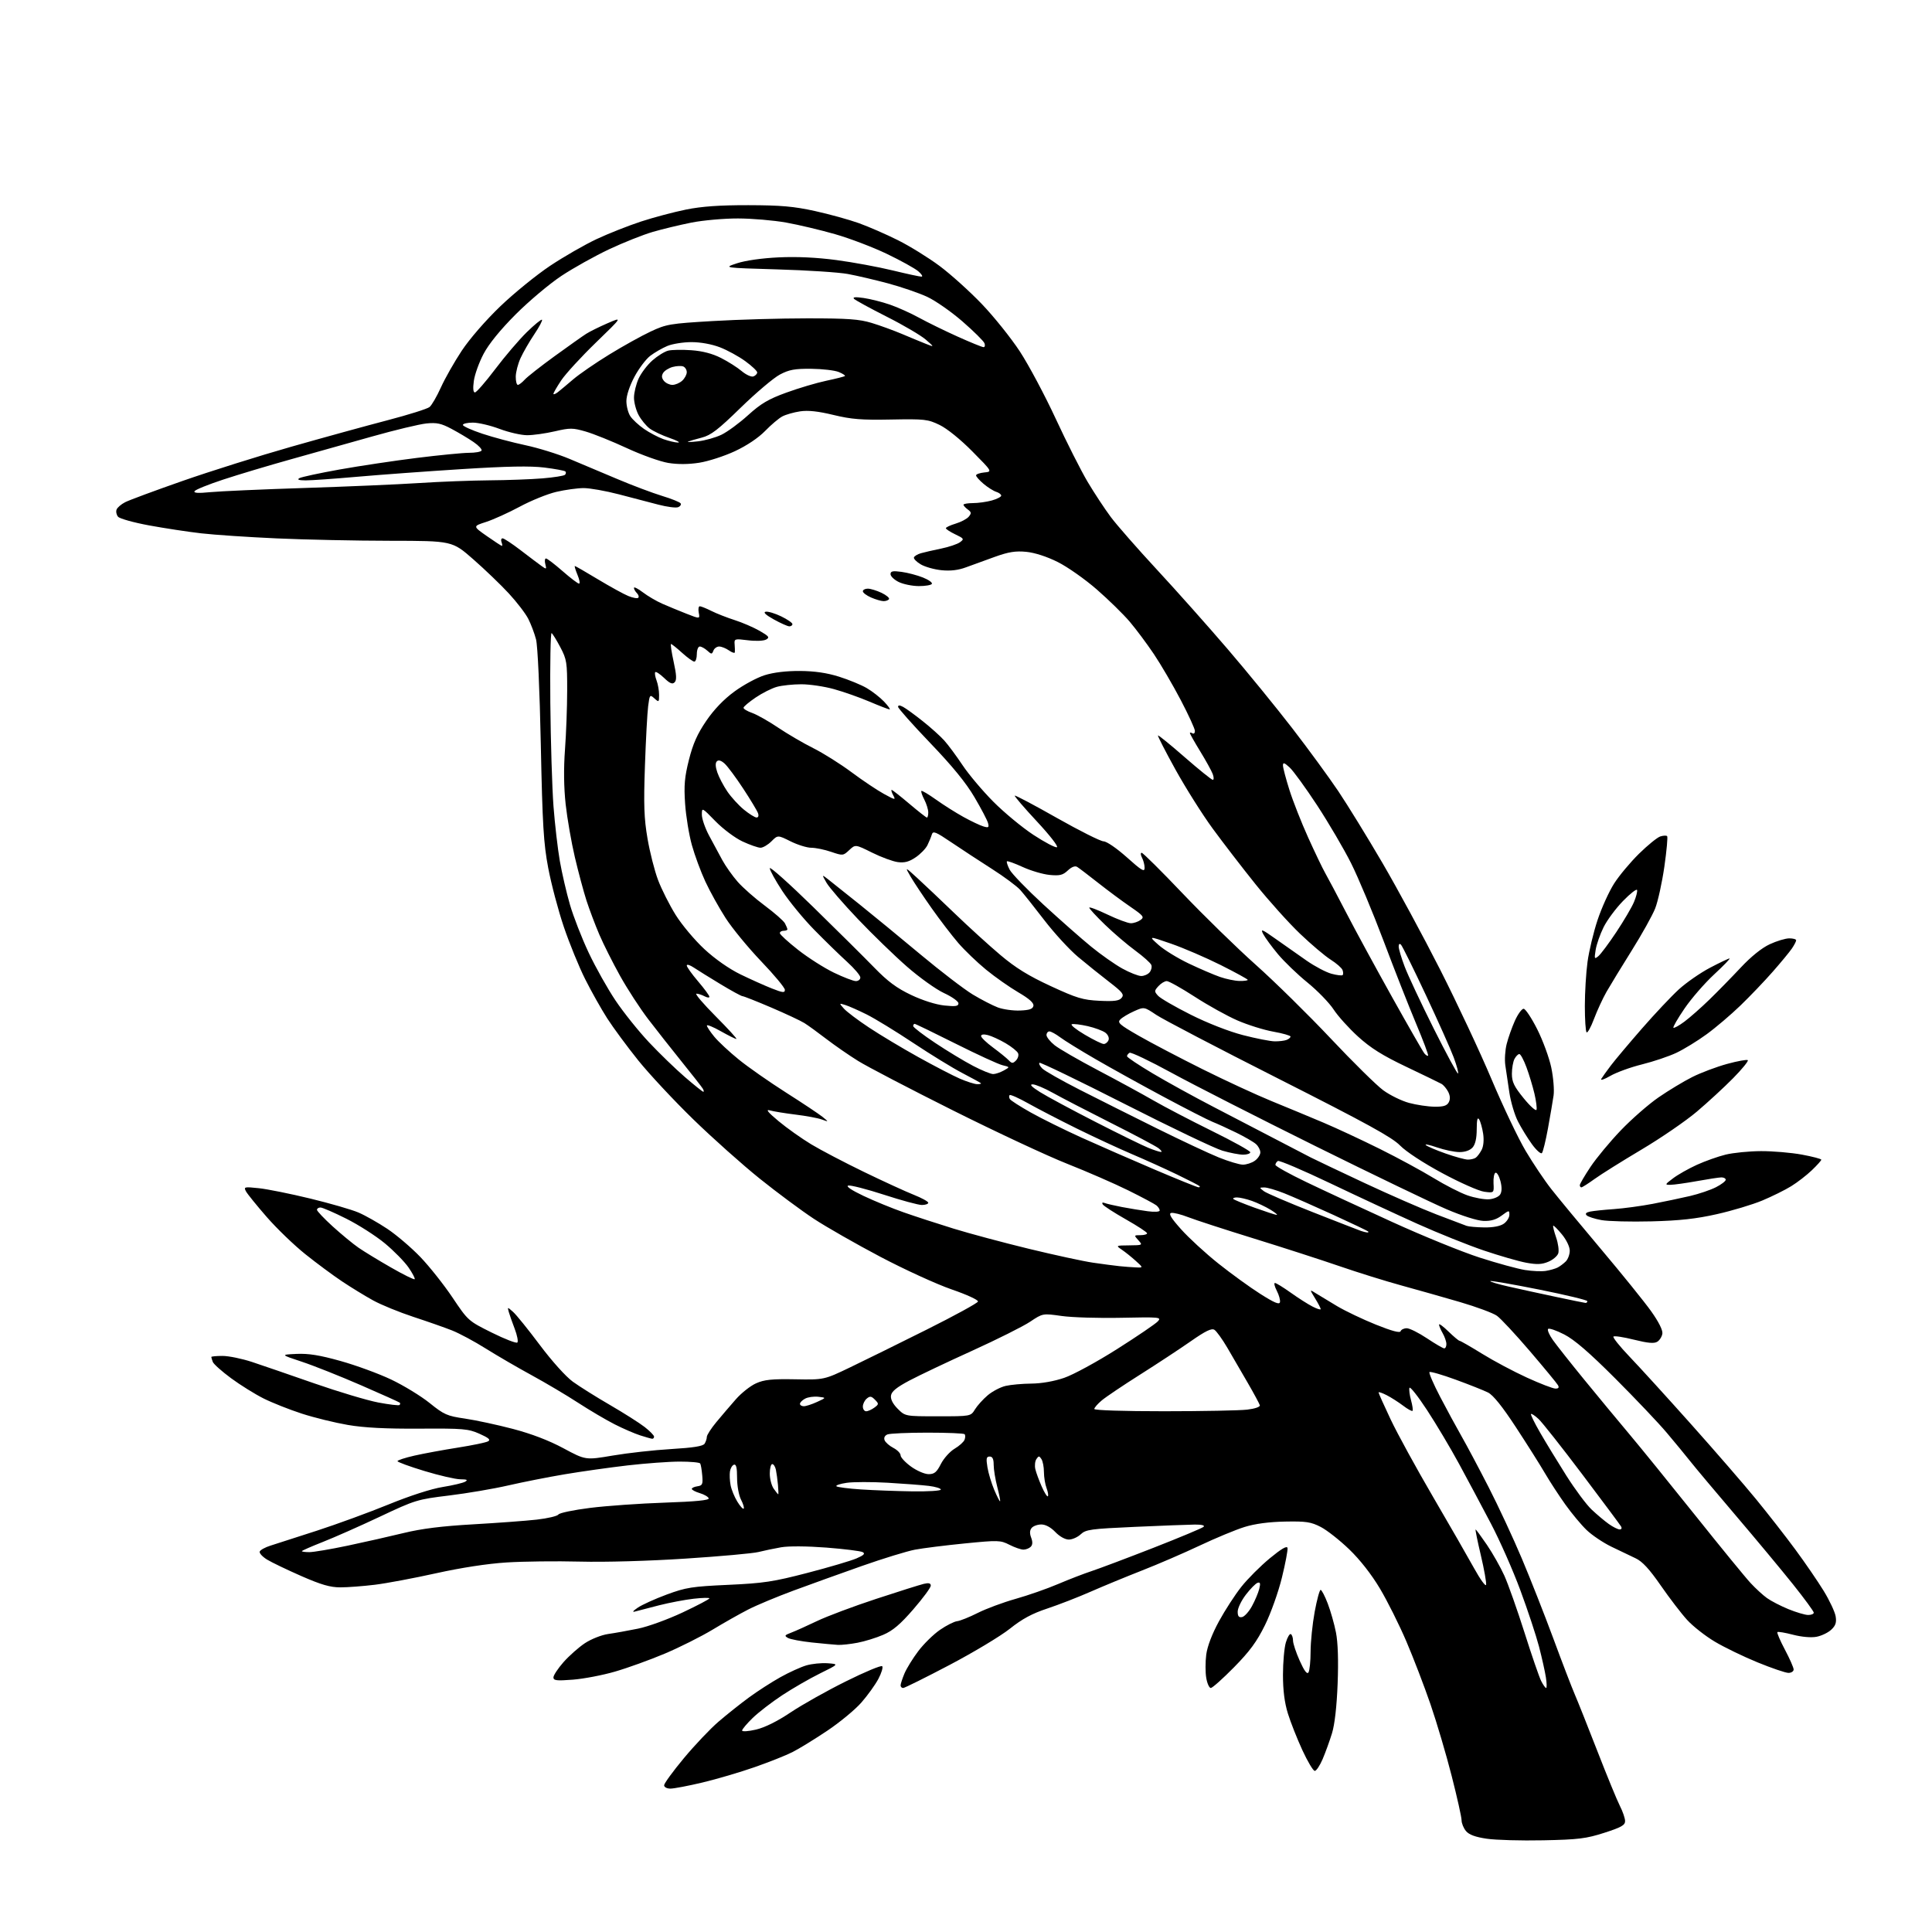 <?xml version="1.0" encoding="UTF-8" standalone="no"?>
<svg 
  version="1.1" 
  xmlns="http://www.w3.org/2000/svg" 
  xmlns:xlink="http://www.w3.org/1999/xlink" 
  xmlns:svg="http://www.w3.org/2000/svg"
  xmlns:rdf="http://www.w3.org/1999/02/22-rdf-syntax-ns#"
  xmlns:cc="http://creativecommons.org/ns#"
  xmlns:dc="http://purl.org/dc/elements/1.1/"
  viewBox="0 0 768 768"
  width="768"
  height="768"
>
<style>svg {background-color: white; }</style>"
<path stroke="none" fill="black" fill-rule="evenodd" d="M613.50,731.55C604.70,731.74 594.58,731.45 591.00,730.92C586.45,730.25 583.97,729.33 582.75,727.87C581.79,726.72 581.00,724.79 581.00,723.59C581.00,722.38 579.23,714.44 577.06,705.95C574.90,697.45 571.10,684.62 568.63,677.44C566.16,670.26 561.84,659.01 559.03,652.44C556.22,645.87 551.51,636.45 548.56,631.50C545.20,625.86 540.64,620.03 536.35,615.90C532.58,612.27 527.48,608.25 525.00,606.98C521.11,604.98 519.19,604.69 510.80,604.85C504.44,604.97 498.90,605.71 494.72,607.00C491.22,608.09 483.21,611.41 476.93,614.38C470.64,617.35 460.32,621.81 454.00,624.28C447.68,626.76 438.45,630.56 433.50,632.74C428.55,634.92 420.81,637.92 416.30,639.42C410.28,641.41 406.33,643.54 401.44,647.44C397.78,650.36 386.97,656.85 377.42,661.87C367.87,666.89 359.59,671.00 359.03,671.00C358.46,671.00 358.00,670.54 358.00,669.97C358.00,669.40 358.69,667.28 359.53,665.26C360.38,663.24 362.85,659.23 365.03,656.35C367.20,653.47 371.08,649.66 373.65,647.90C376.21,646.13 379.28,644.58 380.47,644.45C381.66,644.32 385.35,642.84 388.68,641.16C392.01,639.48 398.78,636.97 403.71,635.58C408.65,634.19 416.25,631.54 420.60,629.68C424.94,627.83 430.98,625.50 434.00,624.51C437.02,623.51 448.05,619.36 458.50,615.28C468.95,611.19 477.93,607.44 478.45,606.93C479.04,606.35 477.70,606.02 474.95,606.04C472.50,606.07 461.80,606.47 451.16,606.95C433.58,607.74 431.62,608.00 429.60,609.91C428.37,611.06 426.25,612.00 424.87,612.00C423.40,612.00 421.19,610.77 419.50,609.00C417.70,607.12 415.62,606.00 413.94,606.00C412.46,606.00 410.73,606.62 410.10,607.38C409.32,608.32 409.26,609.55 409.91,611.25C410.55,612.95 410.49,614.11 409.73,614.87C409.11,615.49 407.80,616.00 406.83,616.00C405.86,616.00 403.36,615.14 401.28,614.08C397.68,612.25 396.84,612.22 383.50,613.54C375.80,614.30 366.89,615.42 363.70,616.02C360.51,616.63 351.06,619.53 342.70,622.47C334.34,625.41 322.10,629.82 315.50,632.26C308.90,634.70 300.80,638.08 297.50,639.77C294.20,641.45 287.78,645.08 283.24,647.83C278.69,650.57 270.14,654.86 264.24,657.35C258.33,659.84 249.45,663.05 244.50,664.48C239.55,665.92 232.01,667.36 227.75,667.69C221.24,668.20 220.00,668.05 220.00,666.79C220.00,665.96 221.80,663.23 224.00,660.73C226.21,658.23 230.03,654.84 232.50,653.20C235.00,651.55 239.11,649.92 241.75,649.54C244.36,649.17 249.71,648.21 253.64,647.41C257.57,646.62 265.55,643.71 271.39,640.96C277.23,638.21 282.00,635.70 282.00,635.38C282.00,635.06 279.19,635.13 275.75,635.52C272.31,635.91 266.12,637.09 262.00,638.13C257.88,639.18 253.60,640.29 252.50,640.59C251.19,640.96 251.54,640.43 253.50,639.09C255.15,637.95 260.32,635.60 265.00,633.87C272.69,631.03 275.03,630.66 289.50,630.00C303.56,629.36 307.38,628.78 321.00,625.24C329.52,623.02 338.28,620.44 340.45,619.50C343.38,618.24 344.03,617.60 342.95,617.00C342.15,616.56 335.65,615.75 328.50,615.19C320.74,614.60 313.48,614.55 310.50,615.07C307.75,615.55 303.70,616.40 301.50,616.95C299.30,617.50 286.25,618.68 272.50,619.57C257.83,620.53 240.47,621.02 230.50,620.76C221.15,620.52 208.04,620.68 201.38,621.10C193.78,621.58 183.33,623.19 173.38,625.39C164.64,627.33 153.69,629.39 149.03,629.96C144.37,630.53 138.19,631.00 135.30,631.00C131.25,631.00 127.67,629.96 119.77,626.50C114.12,624.02 108.00,621.08 106.18,619.97C104.35,618.85 103.03,617.42 103.24,616.78C103.45,616.15 105.40,615.07 107.56,614.40C109.73,613.72 118.03,611.05 126.00,608.46C133.97,605.87 146.80,601.18 154.50,598.03C162.92,594.59 171.45,591.83 175.90,591.12C179.97,590.46 184.02,589.51 184.90,589.00C186.11,588.29 185.65,588.06 183.00,588.04C181.07,588.03 174.67,586.55 168.76,584.76C162.85,582.97 158.01,581.20 158.01,580.83C158.00,580.46 161.04,579.47 164.75,578.63C168.46,577.79 176.22,576.36 182.00,575.45C187.78,574.54 193.18,573.42 194.00,572.96C195.13,572.33 194.29,571.59 190.61,569.95C186.12,567.96 184.20,567.80 166.67,567.91C153.34,567.99 144.82,567.55 138.29,566.44C133.15,565.56 124.91,563.54 119.98,561.94C115.04,560.34 108.19,557.62 104.75,555.90C101.31,554.17 95.51,550.56 91.85,547.86C88.19,545.16 84.93,542.25 84.60,541.40C84.27,540.54 84.00,539.65 84.00,539.42C84.00,539.19 86.01,539.00 88.46,539.00C90.92,539.00 96.20,540.09 100.21,541.41C104.22,542.74 115.34,546.56 124.93,549.91C134.52,553.25 145.95,556.67 150.34,557.51C154.73,558.34 158.54,558.79 158.82,558.51C159.10,558.23 159.15,557.81 158.92,557.59C158.69,557.36 151.74,554.24 143.49,550.65C135.23,547.06 124.66,542.85 119.99,541.31C111.50,538.50 111.50,538.50 117.85,538.20C122.60,537.98 127.03,538.68 135.35,541.01C141.48,542.72 150.55,546.04 155.50,548.39C160.45,550.74 167.32,554.94 170.78,557.72C176.51,562.34 177.72,562.88 184.82,563.91C189.09,564.54 197.67,566.38 203.88,568.01C211.29,569.96 218.20,572.60 223.98,575.71C232.78,580.44 232.78,580.44 243.60,578.60C249.56,577.59 260.00,576.42 266.82,576.02C275.67,575.49 279.46,574.88 280.09,573.89C280.57,573.13 280.98,571.90 280.98,571.17C280.99,570.44 282.69,567.81 284.75,565.32C286.81,562.84 290.30,558.75 292.50,556.25C294.70,553.74 298.32,550.88 300.55,549.89C303.81,548.43 306.86,548.12 316.11,548.29C327.61,548.50 327.61,548.50 338.03,543.50C343.76,540.75 357.45,534.00 368.45,528.50C379.45,523.00 388.59,518.00 388.76,517.38C388.94,516.76 384.34,514.64 378.29,512.56C372.35,510.51 359.62,504.69 350.00,499.62C340.38,494.55 328.45,487.74 323.50,484.48C318.55,481.22 308.88,474.04 302.01,468.53C295.14,463.01 283.27,452.43 275.63,445.00C267.99,437.57 258.14,427.02 253.73,421.55C249.33,416.07 243.77,408.54 241.38,404.82C239.00,401.10 235.05,394.08 232.61,389.22C230.17,384.36 226.35,375.02 224.13,368.45C221.90,361.88 219.11,351.32 217.92,345.00C216.07,335.18 215.64,328.03 214.98,296.00C214.53,274.00 213.74,256.71 213.08,254.16C212.46,251.77 211.07,248.10 209.99,245.99C208.92,243.88 205.44,239.34 202.27,235.91C199.10,232.47 192.73,226.36 188.13,222.33C179.76,215.00 179.76,215.00 155.13,214.97C141.58,214.96 121.27,214.53 110.00,214.02C98.72,213.52 85.22,212.61 80.00,212.01C74.77,211.41 65.45,209.99 59.29,208.86C53.12,207.72 47.56,206.17 46.93,205.41C46.29,204.65 46.03,203.37 46.34,202.57C46.64,201.76 48.17,200.44 49.74,199.64C51.30,198.83 61.56,195.03 72.54,191.19C83.52,187.35 102.99,181.22 115.80,177.58C128.62,173.93 145.87,169.19 154.14,167.03C162.40,164.87 169.88,162.52 170.75,161.80C171.62,161.09 173.66,157.57 175.27,154.00C176.88,150.43 180.61,143.86 183.55,139.42C186.68,134.70 193.04,127.37 198.85,121.79C204.32,116.54 213.26,109.28 218.70,105.65C224.15,102.02 232.46,97.25 237.17,95.04C241.88,92.83 249.84,89.69 254.85,88.05C259.86,86.41 267.91,84.28 272.73,83.30C278.99,82.04 286.07,81.54 297.50,81.56C310.39,81.59 315.53,82.04 323.92,83.88C329.65,85.14 337.52,87.31 341.42,88.71C345.31,90.11 352.34,93.17 357.02,95.52C361.71,97.87 369.14,102.47 373.52,105.74C377.91,109.01 385.44,115.79 390.25,120.81C395.06,125.83 401.88,134.33 405.41,139.71C408.93,145.10 415.36,157.15 419.69,166.50C424.02,175.85 429.73,187.14 432.38,191.60C435.03,196.05 439.17,202.32 441.57,205.54C443.97,208.75 452.21,218.15 459.89,226.44C467.57,234.72 480.21,248.93 487.99,258.00C495.77,267.07 507.34,281.25 513.70,289.50C520.07,297.75 528.29,309.00 531.99,314.50C535.68,320.00 543.57,332.82 549.52,343.00C555.47,353.18 565.81,372.30 572.51,385.50C579.20,398.70 588.38,418.27 592.90,429.00C597.43,439.73 603.53,452.55 606.47,457.50C609.41,462.45 613.99,469.28 616.66,472.67C619.32,476.07 628.26,486.87 636.52,496.67C644.79,506.48 653.71,517.53 656.35,521.23C659.34,525.43 661.02,528.77 660.82,530.13C660.65,531.32 659.74,532.77 658.80,533.36C657.55,534.14 655.11,533.93 649.55,532.55C645.40,531.51 641.72,530.95 641.37,531.30C641.02,531.65 643.87,535.21 647.70,539.22C651.54,543.22 662.52,555.27 672.10,566.00C681.68,576.73 693.38,590.23 698.10,596.00C702.82,601.77 709.85,610.77 713.70,616.00C717.56,621.23 722.62,628.61 724.95,632.41C727.28,636.22 729.41,640.77 729.70,642.52C730.10,644.99 729.69,646.21 727.93,647.85C726.68,649.02 724.04,650.28 722.07,650.65C719.93,651.05 716.20,650.72 712.75,649.83C709.59,649.00 706.79,648.54 706.54,648.79C706.29,649.05 707.63,652.19 709.54,655.78C711.44,659.37 713.00,662.91 713.00,663.65C713.00,664.39 712.07,665.00 710.94,665.00C709.80,665.00 704.29,663.12 698.69,660.83C693.08,658.54 685.42,654.83 681.66,652.58C677.89,650.34 672.94,646.45 670.66,643.94C668.37,641.44 663.66,635.29 660.19,630.28C655.62,623.69 652.86,620.70 650.19,619.45C648.16,618.51 643.80,616.42 640.50,614.81C637.20,613.20 632.78,610.22 630.68,608.19C628.57,606.16 624.80,601.64 622.30,598.14C619.79,594.64 616.11,588.99 614.12,585.59C612.13,582.18 606.91,573.92 602.53,567.24C597.22,559.12 593.55,554.57 591.53,553.55C589.86,552.72 584.07,550.41 578.66,548.44C573.25,546.46 568.56,545.11 568.24,545.43C567.92,545.75 569.82,550.17 572.48,555.26C575.13,560.34 578.98,567.42 581.02,571.00C583.07,574.58 587.89,583.65 591.74,591.16C595.59,598.67 601.54,611.45 604.96,619.56C608.38,627.67 614.02,642.00 617.50,651.40C620.97,660.81 624.79,670.75 625.98,673.50C627.17,676.25 631.23,686.44 635.00,696.14C638.77,705.84 642.78,715.61 643.92,717.85C645.07,720.09 646.00,722.82 646.00,723.92C646.00,725.54 644.44,726.41 637.75,728.56C630.53,730.88 627.50,731.26 613.50,731.55zM266.51,711.00C265.09,711.00 264.00,710.42 264.00,709.67C264.00,708.94 267.53,704.10 271.84,698.92C276.15,693.74 282.34,687.21 285.59,684.42C288.84,681.62 294.30,677.28 297.72,674.77C301.14,672.26 306.77,668.63 310.22,666.71C313.67,664.78 318.30,662.68 320.50,662.03C322.70,661.38 326.52,660.99 329.00,661.17C333.50,661.50 333.50,661.50 326.00,665.20C321.88,667.23 315.10,671.14 310.94,673.88C306.78,676.62 301.49,680.70 299.19,682.93C296.89,685.17 295.00,687.41 295.00,687.91C295.00,688.41 297.45,688.25 300.48,687.55C303.99,686.73 308.93,684.29 314.23,680.74C318.78,677.69 328.67,672.13 336.21,668.39C343.74,664.64 350.26,661.92 350.68,662.34C351.10,662.76 350.42,665.02 349.18,667.37C347.94,669.71 344.89,673.95 342.41,676.78C339.93,679.62 333.79,684.69 328.78,688.04C323.77,691.39 317.58,695.19 315.03,696.48C312.48,697.78 305.69,700.48 299.95,702.48C294.20,704.49 284.89,707.23 279.26,708.57C273.63,709.91 267.89,711.00 266.51,711.00zM522.63,703.96C522.01,703.94 519.80,700.23 517.71,695.71C515.63,691.19 513.04,684.65 511.96,681.16C510.62,676.84 510.00,671.95 510.00,665.78C510.00,660.80 510.52,655.01 511.15,652.90C511.78,650.79 512.68,649.30 513.15,649.59C513.62,649.88 514.00,651.05 514.00,652.18C514.00,653.32 515.20,656.92 516.66,660.18C518.48,664.24 519.58,665.69 520.14,664.80C520.60,664.09 520.98,660.35 520.98,656.50C520.99,652.65 521.72,645.56 522.60,640.75C523.49,635.94 524.55,632.00 524.97,632.00C525.38,632.00 526.65,634.44 527.79,637.41C528.93,640.39 530.41,645.58 531.07,648.95C531.85,652.92 532.08,660.05 531.73,669.28C531.38,678.32 530.57,685.50 529.49,689.00C528.57,692.02 526.89,696.64 525.78,699.25C524.67,701.86 523.25,703.98 522.63,703.96zM481.31,671.00C480.69,671.00 479.87,669.19 479.50,666.98C479.12,664.77 479.13,660.61 479.50,657.73C479.94,654.44 481.81,649.53 484.55,644.50C486.95,640.10 490.95,633.93 493.45,630.78C495.94,627.63 501.03,622.54 504.74,619.47C509.40,615.63 511.60,614.35 511.81,615.35C511.97,616.16 510.97,621.47 509.57,627.16C508.18,632.85 505.16,641.33 502.85,646.00C499.63,652.55 496.81,656.39 490.56,662.75C486.09,667.29 481.93,671.00 481.31,671.00zM614.61,671.00C614.92,671.00 614.88,669.09 614.51,666.75C614.15,664.41 612.91,658.90 611.77,654.50C610.62,650.10 607.29,640.04 604.36,632.14C601.44,624.24 596.17,612.31 592.66,605.64C589.16,598.96 583.48,588.33 580.05,582.00C576.62,575.67 570.86,566.00 567.25,560.50C563.64,555.00 560.51,551.04 560.28,551.69C560.06,552.35 560.34,554.57 560.91,556.63C561.48,558.70 561.75,560.59 561.50,560.83C561.25,561.08 559.58,560.16 557.78,558.79C555.97,557.42 553.04,555.54 551.25,554.62C549.46,553.70 548.00,553.21 548.00,553.52C548.00,553.84 550.18,558.69 552.83,564.30C555.49,569.91 563.06,583.73 569.64,595.00C576.23,606.27 583.60,619.10 586.03,623.50C588.46,627.90 590.59,630.81 590.75,629.97C590.92,629.13 589.98,623.84 588.65,618.22C587.32,612.60 586.39,608.00 586.58,608.00C586.77,608.00 588.79,610.75 591.08,614.11C593.36,617.47 596.48,622.99 598.01,626.36C599.53,629.74 603.14,639.92 606.02,649.00C608.89,658.08 611.88,666.74 612.65,668.25C613.42,669.76 614.30,671.00 614.61,671.00zM333.11,653.87C331.68,653.79 327.01,653.36 322.74,652.91C318.48,652.46 314.20,651.65 313.24,651.12C311.72,650.26 311.87,650.00 314.50,649.01C316.15,648.39 320.75,646.32 324.72,644.42C328.69,642.51 339.27,638.54 348.22,635.60C357.17,632.65 365.74,629.96 367.25,629.60C369.22,629.14 370.00,629.35 370.00,630.33C370.00,631.09 366.89,635.30 363.09,639.69C357.88,645.71 354.92,648.22 351.09,649.86C348.30,651.07 343.70,652.49 340.87,653.02C338.04,653.56 334.55,653.94 333.11,653.87zM493.74,642.81C494.69,642.63 496.46,640.68 497.66,638.49C498.87,636.29 500.17,633.20 500.57,631.62C501.12,629.40 500.97,628.84 499.89,629.20C499.13,629.45 497.04,631.57 495.25,633.91C493.46,636.24 492.00,639.28 492.00,640.65C492.00,642.48 492.46,643.06 493.74,642.81zM718.75,641.98C719.99,641.99 721.00,641.58 721.00,641.06C721.00,640.54 717.29,635.48 712.76,629.81C708.23,624.14 697.99,611.83 690.01,602.46C682.03,593.09 673.92,583.44 672.00,581.00C670.08,578.57 665.83,573.42 662.56,569.54C659.30,565.67 650.07,555.95 642.06,547.94C631.74,537.62 625.84,532.54 621.81,530.47C618.68,528.86 615.79,527.87 615.40,528.27C615.00,528.67 615.87,530.68 617.34,532.75C618.81,534.81 624.39,541.87 629.75,548.43C635.11,554.99 643.12,564.66 647.55,569.93C651.98,575.19 663.87,589.85 673.98,602.50C684.08,615.15 693.96,627.23 695.93,629.33C697.89,631.44 700.80,634.11 702.39,635.25C703.98,636.40 707.81,638.38 710.89,639.65C713.98,640.91 717.51,641.96 718.75,641.98zM122.98,617.00C124.63,617.00 131.49,615.84 138.23,614.42C144.98,613.00 155.00,610.73 160.50,609.39C167.55,607.67 175.66,606.65 188.00,605.95C197.62,605.40 209.05,604.56 213.39,604.07C217.72,603.58 221.59,602.66 221.98,602.04C222.37,601.41 228.04,600.23 234.59,599.41C241.14,598.59 254.50,597.65 264.29,597.32C276.58,596.90 281.96,596.37 281.72,595.61C281.53,595.00 279.94,594.07 278.18,593.54C276.43,593.02 275.00,592.26 275.00,591.86C275.00,591.46 276.01,591.00 277.25,590.82C279.22,590.54 279.46,590.01 279.15,586.50C278.96,584.30 278.60,582.16 278.34,581.75C278.09,581.34 274.42,581.00 270.19,581.01C265.96,581.01 256.65,581.70 249.50,582.52C242.35,583.35 231.10,584.94 224.50,586.05C217.90,587.16 207.78,589.16 202.00,590.49C196.22,591.82 185.65,593.62 178.50,594.49C165.89,596.02 165.07,596.27 151.00,602.91C143.03,606.67 132.79,611.20 128.25,612.98C123.71,614.77 120.00,616.40 120.00,616.61C120.00,616.83 121.34,617.00 122.98,617.00zM643.81,607.97C644.59,607.99 644.82,607.50 644.37,606.75C643.97,606.06 637.01,596.73 628.92,586.00C620.83,575.27 613.04,565.41 611.61,564.08C610.18,562.75 608.82,561.85 608.59,562.08C608.37,562.31 610.00,565.65 612.23,569.50C614.45,573.35 619.11,581.00 622.59,586.50C626.06,592.00 630.61,598.11 632.70,600.08C634.79,602.05 637.85,604.63 639.50,605.80C641.15,606.98 643.09,607.95 643.81,607.97zM295.63,599.71C295.91,599.42 295.44,597.82 294.57,596.14C293.69,594.43 293.00,590.63 293.00,587.47C293.00,583.41 292.65,581.95 291.75,582.24C291.06,582.47 290.35,583.69 290.16,584.96C289.98,586.23 290.09,588.67 290.42,590.38C290.74,592.10 291.93,595.01 293.06,596.86C294.18,598.71 295.34,599.99 295.63,599.71zM397.55,596.78C397.71,596.62 397.20,594.04 396.42,591.03C395.64,588.02 395.00,584.09 395.00,582.28C395.00,579.95 394.54,579.00 393.41,579.00C392.10,579.00 391.95,579.74 392.52,583.25C392.90,585.59 394.13,589.65 395.24,592.28C396.36,594.91 397.40,596.93 397.55,596.78zM416.54,594.79C416.82,594.51 416.59,593.06 416.03,591.57C415.46,590.09 414.99,587.21 414.98,585.18C414.98,583.16 414.53,580.83 413.98,580.00C413.11,578.67 412.89,578.67 411.99,580.00C411.43,580.83 411.24,582.62 411.56,584.00C411.88,585.38 413.02,588.48 414.09,590.90C415.15,593.33 416.26,595.08 416.54,594.79zM309.36,594.00C309.49,594.00 309.44,592.31 309.25,590.25C309.06,588.19 308.69,585.49 308.43,584.25C308.17,583.01 307.52,582.00 306.98,582.00C306.44,582.00 306.00,583.70 306.00,585.78C306.00,587.86 306.70,590.56 307.56,591.78C308.41,593.00 309.22,594.00 309.36,594.00zM362.75,592.84C368.94,592.93 374.00,592.61 374.00,592.13C374.00,591.65 371.86,590.99 369.25,590.67C366.64,590.35 359.26,589.78 352.86,589.41C346.45,589.04 339.10,589.06 336.51,589.45C333.93,589.83 332.12,590.45 332.48,590.81C332.85,591.18 337.28,591.75 342.32,592.08C347.37,592.41 356.56,592.75 362.75,592.84zM369.13,586.00C371.43,586.00 372.35,585.24 374.03,581.93C375.17,579.70 377.62,576.98 379.46,575.89C381.31,574.80 383.10,573.19 383.43,572.31C383.77,571.43 383.77,570.44 383.44,570.11C383.10,569.77 376.45,569.50 368.66,569.50C360.87,569.50 353.72,569.82 352.77,570.21C351.71,570.65 351.27,571.53 351.64,572.50C351.97,573.37 353.54,574.74 355.12,575.56C356.70,576.38 358.00,577.71 358.00,578.52C358.00,579.33 359.87,581.34 362.15,582.99C364.44,584.65 367.57,586.00 369.13,586.00zM259.25,571.93C258.84,571.90 256.70,571.29 254.50,570.59C252.30,569.89 247.71,567.91 244.30,566.17C240.90,564.44 234.37,560.59 229.80,557.62C225.24,554.65 216.96,549.74 211.41,546.71C205.85,543.69 197.63,538.90 193.12,536.08C188.62,533.25 182.59,530.02 179.72,528.88C176.85,527.74 169.91,525.31 164.30,523.47C158.69,521.62 151.49,518.68 148.30,516.92C145.11,515.16 139.57,511.78 136.00,509.39C132.43,507.01 125.84,502.14 121.38,498.56C116.91,494.99 110.01,488.34 106.04,483.78C102.07,479.23 98.36,474.64 97.79,473.60C96.82,471.79 97.08,471.72 102.91,472.33C106.29,472.69 115.49,474.54 123.35,476.45C131.21,478.36 139.83,480.85 142.50,482.00C145.17,483.14 150.31,486.05 153.92,488.45C157.54,490.85 163.46,495.90 167.08,499.66C170.69,503.42 176.45,510.68 179.87,515.78C186.06,525.01 186.14,525.08 195.51,529.74C200.68,532.31 205.25,534.08 205.66,533.67C206.07,533.26 205.59,530.81 204.60,528.21C203.61,525.62 202.54,522.60 202.24,521.50C201.69,519.50 201.69,519.50 203.96,521.50C205.21,522.60 209.98,528.50 214.56,534.62C219.37,541.04 224.91,547.21 227.69,549.23C230.34,551.15 237.00,555.33 242.50,558.52C248.00,561.72 254.19,565.64 256.25,567.25C258.31,568.85 260.00,570.58 260.00,571.08C260.00,571.59 259.66,571.97 259.25,571.93zM372.87,563.00C385.89,563.00 385.89,563.00 387.57,560.25C388.50,558.74 390.78,556.21 392.64,554.64C394.50,553.07 397.70,551.39 399.76,550.92C401.82,550.44 406.43,550.03 410.00,550.00C413.98,549.97 419.02,549.09 423.01,547.72C426.61,546.50 436.05,541.36 444.10,536.25C452.12,531.17 459.40,526.22 460.27,525.25C461.78,523.59 461.05,523.52 445.68,523.84C436.78,524.03 426.12,523.71 422.00,523.12C414.50,522.06 414.50,522.06 409.50,525.40C406.75,527.24 396.40,532.42 386.50,536.92C376.60,541.41 365.35,546.75 361.50,548.79C356.41,551.49 354.41,553.12 354.18,554.76C353.97,556.22 354.91,558.06 356.85,560.01C359.85,563.00 359.85,563.00 372.87,563.00zM344.31,561.00C345.03,561.00 346.49,560.35 347.56,559.56C349.39,558.21 349.40,558.02 347.80,556.40C346.39,554.97 345.83,554.89 344.55,555.96C343.70,556.67 343.00,558.09 343.00,559.12C343.00,560.16 343.59,561.00 344.31,561.00zM462.75,560.99C478.01,560.99 492.88,560.70 495.80,560.35C498.92,559.97 500.97,559.26 500.80,558.61C500.63,558.00 498.48,553.99 496.00,549.71C493.52,545.42 489.87,539.14 487.88,535.74C485.89,532.35 483.58,529.14 482.75,528.62C481.63,527.91 479.24,529.06 473.37,533.16C469.04,536.18 459.97,542.15 453.22,546.42C446.46,550.69 439.60,555.31 437.97,556.68C436.33,558.05 435.00,559.59 435.00,560.09C435.00,560.62 446.72,561.00 462.75,560.99zM319.53,559.00C320.37,559.00 322.74,558.24 324.78,557.30C328.50,555.60 328.50,555.60 325.30,555.24C323.53,555.04 321.17,555.37 320.05,555.98C318.92,556.58 318.00,557.50 318.00,558.04C318.00,558.57 318.69,559.00 319.53,559.00zM618.30,551.98C619.56,552.00 619.86,551.58 619.30,550.61C618.86,549.84 613.84,543.76 608.15,537.10C602.45,530.44 596.56,524.11 595.05,523.04C593.54,521.96 586.95,519.52 580.41,517.60C573.86,515.69 563.33,512.70 557.00,510.97C550.67,509.23 539.65,505.80 532.50,503.33C525.35,500.87 510.05,495.92 498.50,492.35C486.95,488.78 475.17,484.95 472.32,483.84C469.47,482.73 466.44,481.98 465.57,482.16C464.43,482.41 465.49,484.17 469.52,488.68C472.56,492.08 479.19,498.18 484.27,502.23C489.35,506.28 496.88,511.74 501.00,514.35C506.61,517.91 508.58,518.73 508.81,517.62C508.98,516.80 508.41,514.75 507.53,513.07C506.66,511.38 506.34,510.00 506.81,510.00C507.29,510.00 510.11,511.74 513.09,513.86C516.06,515.98 519.96,518.47 521.75,519.38C523.54,520.30 525.00,520.76 525.00,520.39C525.00,520.03 524.00,518.11 522.77,516.12C520.55,512.50 520.55,512.50 523.02,514.07C524.39,514.93 528.20,517.24 531.50,519.20C534.80,521.16 541.75,524.48 546.94,526.56C553.31,529.12 556.51,529.97 556.77,529.18C556.99,528.53 558.08,528.00 559.21,528.00C560.33,528.00 563.94,529.80 567.24,532.00C570.53,534.20 573.63,536.00 574.11,536.00C574.60,536.00 574.98,535.21 574.96,534.25C574.95,533.29 574.29,531.38 573.50,530.00C572.71,528.62 572.05,527.07 572.04,526.55C572.02,526.02 573.71,527.26 575.79,529.30C577.88,531.33 579.87,533.00 580.22,533.00C580.57,533.00 584.60,535.32 589.18,538.15C593.75,540.98 601.77,545.25 607.00,547.63C612.23,550.02 617.31,551.98 618.30,551.98zM630.25,517.93C630.66,517.97 631.00,517.65 631.00,517.23C631.00,516.81 622.42,514.74 611.92,512.64C601.43,510.54 592.65,509.01 592.41,509.25C592.17,509.49 595.47,510.48 599.74,511.44C604.01,512.41 612.45,514.25 618.50,515.53C624.55,516.82 629.84,517.90 630.25,517.93zM164.83,508.50C165.09,508.25 163.99,506.15 162.40,503.84C160.80,501.53 156.57,497.22 153.00,494.26C149.43,491.30 142.52,486.88 137.65,484.44C132.78,482.00 128.17,480.00 127.40,480.00C126.63,480.00 126.00,480.41 126.00,480.92C126.00,481.42 128.81,484.39 132.25,487.52C135.69,490.64 140.30,494.45 142.50,495.97C144.70,497.49 150.52,501.04 155.43,503.85C160.34,506.67 164.57,508.76 164.83,508.50zM614.50,505.20C616.15,504.94 618.25,504.33 619.17,503.87C620.09,503.40 621.55,502.30 622.42,501.44C623.29,500.57 624.00,498.64 624.00,497.16C624.00,495.61 622.67,492.84 620.88,490.68C619.17,488.60 617.62,487.05 617.43,487.24C617.24,487.42 617.76,489.52 618.58,491.90C619.40,494.27 619.78,497.11 619.44,498.20C619.09,499.29 617.31,500.81 615.48,501.57C612.91,502.65 610.93,502.73 606.69,501.95C603.69,501.40 596.12,499.21 589.87,497.10C583.61,494.98 571.75,490.22 563.50,486.52C555.25,482.81 539.60,475.53 528.73,470.34C517.86,465.15 508.52,461.18 507.98,461.51C507.44,461.85 507.00,462.54 507.00,463.06C507.00,463.58 512.51,466.65 519.25,469.88C525.99,473.12 541.40,480.28 553.50,485.79C565.60,491.31 581.22,497.67 588.22,499.92C595.21,502.17 603.31,504.39 606.22,504.85C609.12,505.31 612.85,505.47 614.50,505.20zM451.50,503.81C454.50,503.94 454.50,503.94 451.48,501.22C449.83,499.72 447.35,497.74 445.98,496.80C443.50,495.11 443.51,495.10 448.90,495.05C454.25,495.00 454.29,494.98 452.50,493.00C450.73,491.05 450.75,491.00 453.35,491.00C454.81,491.00 456.00,490.66 455.99,490.25C455.99,489.84 452.18,487.34 447.52,484.70C442.87,482.06 438.75,479.40 438.36,478.78C437.93,478.09 438.22,477.87 439.11,478.21C439.90,478.52 443.01,479.24 446.03,479.82C449.04,480.39 453.64,481.15 456.25,481.49C458.99,481.86 461.00,481.73 461.00,481.18C461.00,480.67 460.42,479.76 459.71,479.17C459.00,478.59 453.94,475.89 448.46,473.18C442.98,470.47 432.09,465.73 424.25,462.63C416.41,459.54 395.98,449.99 378.86,441.43C361.73,432.86 344.74,424.00 341.11,421.74C337.47,419.48 331.80,415.55 328.50,413.02C325.20,410.48 321.27,407.63 319.77,406.69C318.26,405.75 312.31,402.96 306.53,400.49C300.75,398.02 295.64,396.00 295.17,396.00C294.70,396.00 290.76,393.85 286.41,391.22C282.06,388.59 277.26,385.61 275.75,384.60C274.24,383.59 273.00,383.23 273.00,383.80C273.00,384.37 275.02,387.21 277.50,390.11C279.98,393.01 282.00,395.76 282.00,396.23C282.00,396.69 281.13,396.60 280.07,396.04C279.00,395.47 277.55,395.00 276.84,395.00C276.12,395.00 279.57,399.05 284.50,404.00C289.43,408.95 293.12,413.00 292.71,413.00C292.30,413.00 289.50,411.61 286.48,409.90C283.47,408.20 281.00,407.20 281.00,407.68C281.00,408.15 282.32,410.15 283.94,412.11C285.55,414.07 289.94,418.15 293.69,421.19C297.43,424.23 305.90,430.14 312.50,434.34C319.10,438.53 325.62,442.88 327.00,444.00C329.50,446.03 329.50,446.03 326.68,445.01C325.13,444.45 320.40,443.57 316.18,443.06C311.96,442.54 307.38,441.79 306.00,441.39C304.25,440.89 305.30,442.18 309.50,445.68C312.80,448.43 318.65,452.58 322.50,454.90C326.35,457.22 335.80,462.16 343.50,465.89C351.20,469.62 360.09,473.70 363.25,474.95C366.41,476.21 369.00,477.63 369.00,478.12C369.00,478.60 367.86,479.00 366.46,479.00C365.06,479.00 358.29,477.17 351.42,474.93C344.54,472.70 338.15,471.06 337.21,471.28C336.14,471.54 338.41,473.08 343.23,475.37C347.48,477.39 354.68,480.34 359.23,481.93C363.78,483.53 372.68,486.43 379.00,488.38C385.32,490.33 398.82,493.95 409.00,496.42C419.18,498.89 430.65,501.38 434.50,501.94C438.35,502.50 443.07,503.12 445.00,503.32C446.93,503.52 449.85,503.74 451.50,503.81zM543.42,489.92C543.92,489.96 544.12,489.79 543.86,489.52C543.59,489.26 537.33,486.28 529.94,482.89C522.55,479.51 513.83,475.67 510.56,474.37C507.29,473.07 503.69,472.01 502.56,472.03C500.54,472.06 500.54,472.09 502.42,473.52C503.47,474.31 512.25,478.08 521.92,481.88C531.59,485.68 540.17,489.02 541.00,489.31C541.83,489.60 542.91,489.88 543.42,489.92zM590.03,487.92C593.52,487.97 596.37,487.43 597.78,486.44C599.00,485.59 600.00,484.00 600.00,482.91C600.00,481.01 599.88,481.03 596.92,483.22C594.74,484.83 592.62,485.45 589.67,485.33C587.25,485.24 581.06,483.28 575.00,480.68C569.22,478.21 545.83,466.94 523.00,455.64C500.18,444.33 474.42,431.21 465.76,426.48C457.10,421.75 449.56,418.15 449.01,418.50C448.45,418.84 448.00,419.46 448.00,419.87C448.00,420.28 452.61,423.37 458.25,426.72C463.89,430.08 474.80,436.08 482.50,440.07C490.20,444.05 501.23,449.79 507.00,452.81C512.77,455.84 519.08,459.12 521.00,460.09C522.92,461.07 532.60,465.66 542.50,470.30C552.40,474.93 565.23,480.54 571.00,482.75C576.77,484.96 582.17,487.01 583.00,487.30C583.83,487.60 586.99,487.88 590.03,487.92zM656.50,485.51C648.25,485.72 639.30,485.49 636.61,485.01C633.93,484.52 631.27,483.67 630.72,483.12C630.04,482.44 630.50,481.95 632.11,481.62C633.42,481.35 637.66,480.91 641.52,480.64C645.38,480.37 652.35,479.43 657.02,478.54C661.68,477.64 668.37,476.24 671.87,475.42C675.38,474.59 679.99,473.03 682.12,471.94C684.25,470.85 686.00,469.52 686.00,468.98C686.00,468.44 685.21,468.02 684.25,468.03C683.29,468.05 678.90,468.72 674.50,469.52C670.10,470.31 665.40,470.97 664.06,470.98C661.72,471.00 661.77,470.88 665.06,468.40C666.95,466.96 671.20,464.56 674.50,463.05C677.80,461.55 682.98,459.71 686.00,458.97C689.02,458.24 695.33,457.61 700.00,457.59C704.67,457.57 711.99,458.19 716.25,458.97C720.51,459.76 724.00,460.67 724.00,461.00C724.00,461.32 722.31,463.21 720.25,465.18C718.19,467.15 714.50,470.01 712.05,471.52C709.60,473.04 704.42,475.60 700.55,477.22C696.67,478.84 688.55,481.28 682.50,482.64C674.26,484.50 667.73,485.22 656.50,485.51zM507.50,482.94C508.05,482.97 506.93,482.04 505.02,480.87C503.10,479.70 499.78,478.13 497.64,477.37C495.50,476.62 492.83,476.00 491.71,476.00C490.59,476.00 489.95,476.29 490.30,476.63C490.65,476.98 494.44,478.53 498.72,480.08C503.00,481.62 506.95,482.91 507.50,482.94zM591.90,476.74C593.78,476.61 595.77,475.75 596.34,474.83C597.04,473.72 597.07,471.93 596.45,469.50C595.93,467.50 595.05,466.00 594.50,466.18C593.95,466.35 593.59,468.24 593.70,470.38C593.90,474.25 593.90,474.25 589.99,473.73C587.84,473.44 580.34,470.12 573.34,466.35C565.80,462.30 558.95,457.81 556.55,455.36C553.34,452.07 543.43,446.63 508.50,428.95C484.30,416.71 462.32,405.23 459.65,403.44C454.80,400.19 454.80,400.19 450.80,401.98C448.60,402.96 446.15,404.42 445.35,405.23C444.07,406.51 444.97,407.31 452.69,411.74C457.54,414.52 468.93,420.49 478.00,425.01C487.07,429.53 499.45,435.25 505.50,437.72C511.55,440.19 520.77,444.02 526.00,446.23C531.23,448.44 541.35,453.16 548.50,456.71C555.65,460.26 565.24,465.46 569.82,468.26C574.39,471.06 580.47,474.17 583.32,475.17C586.17,476.17 590.03,476.87 591.90,476.74zM476.42,471.97C476.92,471.99 477.10,471.76 476.80,471.47C476.51,471.18 472.50,469.12 467.89,466.89C463.28,464.66 455.23,461.02 450.00,458.80C444.78,456.58 434.88,451.98 428.00,448.59C421.12,445.19 412.44,440.69 408.70,438.59C404.96,436.49 401.65,435.02 401.35,435.32C401.05,435.62 401.09,436.33 401.43,436.89C401.78,437.46 405.54,439.87 409.78,442.25C414.03,444.64 423.12,449.13 430.00,452.25C436.88,455.36 449.93,461.07 459.00,464.93C468.07,468.79 475.91,471.96 476.42,471.97zM628.62,472.00C628.28,472.00 628.00,471.60 628.00,471.11C628.00,470.63 629.91,467.36 632.24,463.86C634.57,460.36 639.99,453.83 644.29,449.34C648.59,444.85 655.35,438.94 659.30,436.22C663.26,433.49 669.29,429.85 672.70,428.14C676.11,426.42 682.34,424.08 686.53,422.93C690.73,421.78 694.44,421.11 694.78,421.44C695.11,421.78 692.49,425.00 688.94,428.60C685.40,432.20 678.90,438.18 674.50,441.91C670.10,445.63 660.20,452.42 652.50,456.99C644.80,461.57 636.41,466.82 633.87,468.66C631.32,470.50 628.95,472.00 628.62,472.00zM494.03,462.97C495.42,462.98 497.56,462.30 498.78,461.44C500.00,460.59 501.00,459.08 501.00,458.10C501.00,457.11 500.21,455.62 499.25,454.77C498.29,453.92 494.80,451.90 491.50,450.28C488.20,448.66 483.94,446.72 482.03,445.96C480.12,445.20 471.35,440.71 462.53,435.99C453.71,431.27 441.55,424.54 435.50,421.03C429.45,417.53 423.11,413.61 421.41,412.33C419.70,411.05 417.79,410.00 417.16,410.00C416.52,410.00 416.00,410.66 416.00,411.46C416.00,412.26 417.46,414.08 419.25,415.51C421.04,416.93 428.80,421.41 436.50,425.46C444.20,429.51 454.10,434.90 458.50,437.44C462.90,439.98 473.36,445.43 481.75,449.57C490.14,453.70 497.00,457.51 497.00,458.04C497.00,458.57 495.73,459.00 494.18,459.00C492.63,459.00 488.92,458.29 485.93,457.41C482.94,456.54 465.48,448.20 447.13,438.87C428.77,429.54 413.50,422.17 413.19,422.48C412.87,422.79 413.39,423.82 414.34,424.76C415.28,425.71 422.00,429.52 429.28,433.23C436.55,436.93 450.38,443.86 460.00,448.62C469.62,453.39 480.65,458.55 484.50,460.11C488.35,461.66 492.64,462.95 494.03,462.97zM583.50,460.96C584.60,460.97 586.00,460.64 586.60,460.23C587.21,459.83 588.26,458.44 588.95,457.14C589.72,455.68 589.95,453.19 589.57,450.64C589.22,448.36 588.51,445.82 587.99,445.00C587.31,443.94 587.03,445.09 587.02,448.92C587.01,452.55 586.45,454.95 585.35,456.17C584.31,457.31 582.34,457.99 580.10,457.97C578.12,457.95 574.11,457.11 571.18,456.10C568.25,455.09 566.27,454.67 566.77,455.17C567.27,455.67 570.79,457.18 574.59,458.52C578.39,459.86 582.40,460.96 583.50,460.96zM612.94,458.36C612.52,458.84 610.74,457.26 608.99,454.86C607.25,452.46 604.73,448.38 603.41,445.78C602.08,443.19 600.55,438.02 599.99,434.28C599.44,430.55 598.72,425.70 598.39,423.49C598.06,421.28 598.30,417.46 598.93,414.99C599.55,412.52 601.03,408.36 602.20,405.75C603.38,403.14 604.93,401.00 605.66,401.00C606.38,401.00 608.82,404.67 611.07,409.14C613.33,413.62 615.84,420.49 616.66,424.39C617.48,428.30 617.89,433.30 617.57,435.50C617.25,437.70 616.25,443.55 615.35,448.50C614.45,453.45 613.36,457.89 612.94,458.36zM461.50,457.92C462.05,457.93 461.60,457.25 460.50,456.41C459.40,455.57 450.85,451.03 441.50,446.33C432.15,441.62 421.80,436.25 418.50,434.41C415.20,432.57 411.60,431.05 410.50,431.05C409.14,431.04 410.08,432.03 413.45,434.14C416.17,435.85 426.07,441.17 435.45,445.97C444.83,450.77 454.30,455.41 456.50,456.29C458.70,457.18 460.95,457.91 461.50,457.92zM610.79,441.14C611.01,440.48 610.63,437.59 609.96,434.72C609.28,431.85 607.86,427.14 606.79,424.25C605.73,421.36 604.45,419.00 603.96,419.00C603.47,419.00 602.60,419.87 602.04,420.93C601.47,422.00 601.00,424.66 601.00,426.84C601.00,430.09 601.86,431.87 605.69,436.58C608.27,439.75 610.57,441.80 610.79,441.14zM570.21,439.93C573.79,439.98 575.16,439.56 575.90,438.19C576.55,436.96 576.48,435.61 575.69,434.03C575.03,432.75 573.83,431.32 573.00,430.85C572.17,430.39 565.88,427.33 559.00,424.06C549.57,419.57 544.87,416.62 539.88,412.09C536.23,408.78 531.85,403.92 530.13,401.28C528.41,398.65 523.75,393.84 519.76,390.59C515.76,387.35 510.48,382.26 508.00,379.29C505.53,376.32 502.90,372.74 502.16,371.33C500.97,369.07 501.57,369.30 507.16,373.27C510.65,375.74 516.17,379.62 519.43,381.89C522.69,384.16 527.12,386.49 529.28,387.08C531.44,387.66 533.44,387.90 533.72,387.61C534.01,387.32 533.99,386.41 533.67,385.59C533.35,384.76 531.24,382.92 528.98,381.49C526.71,380.06 521.23,375.42 516.80,371.19C512.36,366.96 504.40,358.10 499.10,351.50C493.80,344.90 486.12,334.92 482.03,329.33C477.94,323.74 471.31,313.21 467.28,305.94C463.25,298.66 460.12,292.55 460.31,292.36C460.50,292.17 465.29,296.06 470.95,301.01C476.62,305.95 481.64,310.00 482.10,310.00C482.57,310.00 482.55,308.94 482.06,307.65C481.57,306.36 479.33,302.30 477.08,298.64C474.84,294.97 473.00,291.72 473.00,291.42C473.00,291.13 473.45,291.16 474.00,291.50C474.55,291.84 475.00,291.42 475.00,290.57C475.00,289.73 472.46,284.19 469.36,278.27C466.25,272.34 461.45,264.12 458.68,260.00C455.91,255.88 451.58,250.08 449.07,247.12C446.56,244.17 440.68,238.41 436.00,234.33C431.32,230.25 424.33,225.33 420.45,223.40C416.12,221.24 411.31,219.69 407.95,219.36C403.69,218.95 400.97,219.38 395.50,221.34C391.65,222.72 386.48,224.60 384.00,225.52C380.94,226.66 377.83,227.03 374.28,226.67C371.41,226.39 367.70,225.34 366.02,224.35C364.35,223.37 363.13,222.12 363.30,221.59C363.48,221.06 364.72,220.31 366.06,219.92C367.40,219.54 371.03,218.70 374.12,218.07C377.20,217.44 380.57,216.30 381.60,215.55C383.34,214.28 383.22,214.07 379.73,212.41C377.68,211.43 376.00,210.33 376.00,209.97C376.00,209.61 377.75,208.79 379.88,208.15C382.02,207.51 384.36,206.27 385.09,205.39C386.22,204.03 386.16,203.59 384.71,202.53C383.77,201.84 383.00,200.99 383.00,200.64C383.00,200.29 384.69,200.00 386.75,199.99C388.81,199.99 392.19,199.52 394.25,198.95C396.31,198.37 398.00,197.51 398.00,197.02C398.00,196.53 397.10,195.85 395.99,195.50C394.89,195.15 392.64,193.73 390.99,192.34C389.35,190.96 388.00,189.44 388.00,188.97C388.00,188.51 389.46,187.99 391.25,187.81C394.50,187.50 394.50,187.50 386.50,179.42C381.79,174.66 376.44,170.34 373.50,168.92C368.82,166.66 367.58,166.52 354.24,166.77C342.50,167.00 338.44,166.68 331.27,164.94C325.18,163.47 321.20,163.04 318.04,163.52C315.56,163.89 312.40,164.79 311.01,165.52C309.63,166.24 306.54,168.85 304.15,171.31C301.46,174.07 296.88,177.14 292.15,179.35C287.94,181.31 281.56,183.38 277.97,183.94C273.72,184.61 269.42,184.64 265.64,184.02C262.44,183.50 255.03,180.85 249.17,178.13C243.30,175.41 235.95,172.45 232.84,171.55C227.69,170.06 226.60,170.05 220.53,171.46C216.87,172.31 211.93,173.00 209.56,173.00C207.18,173.00 202.25,171.87 198.60,170.50C194.94,169.12 190.16,168.00 187.98,168.00C185.79,168.00 184.00,168.41 184.00,168.92C184.00,169.42 187.49,170.99 191.75,172.41C196.01,173.83 203.70,175.88 208.83,176.97C213.96,178.06 221.83,180.50 226.33,182.39C230.82,184.28 239.41,187.90 245.41,190.43C251.41,192.97 259.40,195.97 263.16,197.12C266.92,198.26 270.26,199.60 270.56,200.10C270.87,200.60 270.41,201.29 269.54,201.62C268.67,201.96 265.15,201.50 261.73,200.61C258.30,199.71 251.22,197.86 246.00,196.50C240.78,195.14 234.47,194.02 232.00,194.02C229.53,194.03 224.63,194.71 221.12,195.53C217.61,196.36 211.08,199.00 206.62,201.41C202.15,203.81 196.12,206.54 193.22,207.48C187.93,209.18 187.93,209.18 193.51,213.09C196.58,215.24 199.28,217.00 199.51,217.00C199.75,217.00 199.68,216.32 199.36,215.50C199.05,214.67 199.24,214.00 199.79,214.00C200.35,214.00 203.59,216.14 206.99,218.75C210.39,221.36 214.12,224.17 215.27,224.99C217.23,226.39 217.32,226.35 216.77,224.24C216.45,223.01 216.57,222.00 217.04,222.00C217.50,222.00 220.45,224.25 223.60,227.00C226.74,229.75 229.70,232.00 230.17,232.00C230.64,232.00 230.37,230.42 229.56,228.50C228.76,226.57 228.29,225.00 228.52,225.00C228.74,225.00 232.88,227.38 237.71,230.30C242.55,233.21 247.98,236.20 249.78,236.93C251.59,237.67 253.36,237.98 253.72,237.62C254.07,237.26 253.83,236.43 253.18,235.78C252.53,235.13 252.00,234.19 252.00,233.68C252.00,233.18 253.58,233.97 255.52,235.44C257.45,236.92 260.94,238.97 263.27,239.99C265.59,241.01 269.92,242.80 272.87,243.96C278.25,246.07 278.25,246.07 277.76,243.53C277.50,242.14 277.68,241.00 278.18,241.00C278.67,241.00 280.75,241.84 282.79,242.86C284.83,243.89 288.98,245.51 292.00,246.48C295.02,247.44 299.48,249.36 301.90,250.74C305.68,252.91 306.05,253.39 304.55,254.23C303.56,254.78 300.44,254.91 297.32,254.52C292.01,253.86 291.84,253.91 292.03,256.17C292.13,257.45 292.17,258.86 292.11,259.31C292.05,259.75 291.00,259.41 289.78,258.56C288.56,257.70 286.80,257.00 285.88,257.00C284.97,257.00 283.93,257.74 283.59,258.64C283.00,260.15 282.82,260.15 281.15,258.64C280.16,257.74 278.82,257.00 278.17,257.00C277.53,257.00 277.00,258.35 277.00,260.00C277.00,261.65 276.55,263.00 276.00,263.00C275.45,263.00 273.26,261.43 271.13,259.50C269.00,257.57 267.03,256.00 266.75,256.00C266.47,256.00 266.93,259.17 267.78,263.04C268.95,268.36 269.04,270.36 268.17,271.23C267.29,272.11 266.28,271.69 264.02,269.52C262.37,267.94 260.78,266.89 260.48,267.18C260.19,267.48 260.41,268.94 260.97,270.43C261.54,271.91 262.00,274.52 262.00,276.22C262.00,279.17 261.92,279.23 260.13,277.62C258.34,276.00 258.24,276.12 257.65,280.72C257.31,283.35 256.73,294.05 256.37,304.50C255.83,319.97 256.02,325.32 257.39,333.31C258.31,338.71 260.19,346.13 261.58,349.80C262.96,353.47 266.11,359.71 268.57,363.67C271.04,367.63 276.18,373.76 280.00,377.29C284.22,381.21 289.81,385.12 294.30,387.31C298.35,389.28 303.99,391.81 306.83,392.93C311.18,394.65 312.00,394.73 312.00,393.47C312.00,392.65 307.77,387.56 302.60,382.16C297.43,376.75 291.05,369.00 288.43,364.92C285.81,360.84 282.19,354.32 280.39,350.43C278.58,346.55 276.17,340.02 275.03,335.93C273.89,331.84 272.68,324.45 272.34,319.50C271.84,312.17 272.13,308.92 273.87,302.00C275.47,295.66 277.21,291.74 280.73,286.58C283.80,282.07 287.69,278.01 291.92,274.91C295.49,272.29 300.89,269.36 303.94,268.41C307.48,267.29 312.53,266.69 317.98,266.72C323.82,266.76 328.70,267.47 333.50,268.98C337.35,270.19 342.30,272.22 344.50,273.50C346.70,274.78 349.82,277.21 351.44,278.91C353.05,280.61 354.04,282.00 353.63,282.00C353.22,282.00 349.65,280.62 345.70,278.94C341.74,277.25 335.36,275.00 331.52,273.94C327.68,272.87 321.83,272.00 318.52,272.01C315.21,272.01 310.85,272.47 308.82,273.03C306.80,273.59 303.00,275.50 300.38,277.28C297.76,279.05 295.59,280.88 295.56,281.34C295.53,281.81 297.07,282.74 299.00,283.41C300.93,284.09 305.55,286.70 309.28,289.22C313.01,291.73 319.31,295.42 323.28,297.40C327.25,299.38 334.10,303.69 338.50,306.97C342.90,310.25 348.68,314.12 351.35,315.58C355.91,318.08 356.13,318.11 355.06,316.12C354.44,314.95 354.16,314.00 354.45,314.00C354.74,314.00 357.89,316.48 361.46,319.50C365.02,322.52 368.18,325.00 368.47,325.00C368.76,325.00 369.00,324.08 369.00,322.95C369.00,321.82 368.29,319.53 367.43,317.86C366.56,316.18 366.04,314.63 366.26,314.41C366.49,314.18 369.11,315.74 372.08,317.86C375.06,319.99 379.98,323.09 383.00,324.76C386.02,326.43 389.58,328.12 390.90,328.51C392.96,329.13 393.22,328.95 392.76,327.19C392.47,326.07 390.04,321.43 387.36,316.89C384.00,311.17 378.57,304.52 369.75,295.33C362.74,288.01 357.00,281.55 357.00,280.98C357.00,280.26 357.63,280.27 359.01,281.01C360.12,281.60 363.61,284.13 366.76,286.64C369.92,289.14 373.78,292.61 375.34,294.34C376.91,296.08 380.18,300.50 382.63,304.17C385.07,307.84 390.58,314.37 394.86,318.68C399.14,322.99 406.31,328.92 410.78,331.86C415.25,334.79 419.46,337.01 420.14,336.79C420.83,336.56 417.36,332.09 412.18,326.53C407.13,321.11 403.17,316.49 403.39,316.28C403.61,316.06 411.15,320.05 420.14,325.15C429.14,330.24 437.49,334.43 438.70,334.45C439.94,334.48 443.96,337.24 447.95,340.81C453.83,346.08 455.00,346.77 455.00,345.00C455.00,343.83 454.53,342.00 453.96,340.93C453.40,339.87 453.34,339.00 453.83,339.00C454.33,339.00 461.66,346.27 470.12,355.16C478.58,364.04 491.68,376.83 499.23,383.56C506.78,390.30 520.16,403.46 528.97,412.81C537.78,422.17 547.18,431.43 549.86,433.40C552.54,435.36 557.15,437.62 560.11,438.42C563.08,439.22 567.62,439.90 570.21,439.93zM279.58,434.00C279.88,434.00 279.78,433.44 279.37,432.75C278.96,432.06 275.22,427.28 271.06,422.13C266.90,416.97 260.88,409.32 257.67,405.13C254.46,400.93 249.45,393.23 246.53,388.00C243.62,382.77 239.88,375.35 238.24,371.50C236.59,367.65 234.30,361.57 233.14,358.00C231.99,354.43 229.90,346.65 228.51,340.73C227.12,334.81 225.48,325.36 224.86,319.73C224.13,313.03 224.03,305.53 224.59,298.00C225.06,291.68 225.45,281.10 225.46,274.50C225.48,263.35 225.29,262.13 222.76,257.32C221.26,254.47 219.69,251.93 219.27,251.67C218.85,251.40 218.62,263.86 218.76,279.35C218.91,294.83 219.48,313.35 220.02,320.50C220.57,327.65 221.70,337.44 222.54,342.26C223.38,347.08 225.19,354.89 226.56,359.61C227.93,364.33 231.28,372.93 234.01,378.71C236.74,384.50 241.56,393.08 244.72,397.78C247.88,402.48 253.84,409.92 257.98,414.32C262.12,418.72 268.55,424.95 272.28,428.16C276.00,431.37 279.29,434.00 279.58,434.00zM388.42,430.97C389.47,430.99 390.15,430.82 389.92,430.59C389.69,430.36 386.37,428.55 382.54,426.55C378.71,424.56 369.93,419.17 363.04,414.59C356.14,410.00 347.80,404.90 344.50,403.25C341.20,401.61 337.38,399.92 336.00,399.50C333.50,398.73 333.50,398.73 335.50,400.97C336.59,402.19 341.09,405.59 345.50,408.50C349.90,411.42 358.68,416.68 365.00,420.19C371.32,423.70 378.75,427.56 381.50,428.76C384.25,429.95 387.36,430.95 388.42,430.97zM640.12,427.69C637.71,429.09 636.09,429.62 636.53,428.87C636.98,428.12 638.71,425.70 640.38,423.50C642.05,421.30 647.60,414.71 652.70,408.86C657.80,403.01 664.40,396.01 667.36,393.30C670.32,390.60 675.90,386.72 679.77,384.69C683.63,382.66 687.12,381.00 687.52,381.00C687.92,381.00 685.15,383.87 681.37,387.37C677.59,390.88 672.30,396.97 669.62,400.91C666.93,404.85 664.95,408.28 665.21,408.54C665.47,408.80 667.44,407.71 669.59,406.11C671.74,404.51 676.21,400.57 679.52,397.35C682.83,394.13 688.45,388.39 692.00,384.60C696.05,380.27 700.33,376.82 703.48,375.36C706.24,374.07 709.74,373.02 711.25,373.01C712.76,373.00 714.00,373.35 714.00,373.78C714.00,374.21 713.24,375.67 712.32,377.03C711.40,378.39 707.96,382.55 704.68,386.29C701.41,390.02 695.63,396.06 691.85,399.71C688.07,403.36 682.02,408.51 678.40,411.14C674.79,413.78 669.38,417.09 666.39,418.51C663.40,419.92 657.25,421.99 652.73,423.11C648.20,424.23 642.53,426.29 640.12,427.69zM394.82,426.96C395.75,426.95 397.62,426.31 399.00,425.55C401.50,424.16 401.50,424.16 398.50,423.44C396.85,423.04 388.45,419.18 379.84,414.86C371.23,410.54 363.91,407.00 363.59,407.00C363.27,407.00 363.00,407.40 363.00,407.88C363.00,408.36 366.94,411.38 371.75,414.58C376.56,417.79 383.35,421.89 386.82,423.70C390.30,425.52 393.90,426.98 394.82,426.96zM579.59,426.74C579.86,426.48 579.09,423.62 577.89,420.38C576.69,417.15 571.69,405.95 566.78,395.50C561.88,385.05 557.44,376.07 556.93,375.55C556.35,374.96 556.00,375.23 556.00,376.28C556.00,377.20 557.06,380.78 558.37,384.23C559.67,387.68 564.87,398.76 569.92,408.86C574.98,418.95 579.33,427.00 579.59,426.74zM403.85,421.58C404.63,420.79 405.03,419.51 404.72,418.72C404.42,417.94 402.19,416.13 399.77,414.71C397.35,413.29 394.16,411.83 392.68,411.46C391.03,411.04 390.00,411.19 390.00,411.85C390.00,412.43 392.14,414.49 394.75,416.41C397.36,418.34 400.16,420.61 400.97,421.46C402.23,422.79 402.63,422.80 403.85,421.58zM567.69,419.64C567.92,419.41 565.76,413.67 562.90,406.86C560.04,400.06 554.22,385.27 549.98,373.99C545.73,362.71 539.93,348.83 537.08,343.15C534.23,337.47 528.16,327.13 523.60,320.16C519.03,313.20 514.11,306.41 512.65,305.08C510.53,303.14 510.00,302.98 510.00,304.27C510.00,305.17 511.15,309.53 512.55,313.97C513.95,318.41 517.29,326.89 519.96,332.81C522.63,338.72 525.70,345.13 526.78,347.03C527.87,348.94 531.67,356.12 535.24,363.00C538.80,369.88 547.00,384.95 553.45,396.50C559.90,408.05 565.65,418.07 566.23,418.77C566.81,419.47 567.47,419.86 567.69,419.64zM438.76,415.00C439.48,415.00 440.33,414.30 440.66,413.45C441.00,412.56 440.46,411.31 439.38,410.49C438.34,409.72 435.20,408.56 432.39,407.91C429.57,407.27 426.73,406.92 426.06,407.15C425.40,407.37 427.69,409.22 431.16,411.27C434.62,413.32 438.04,415.00 438.76,415.00zM506.67,413.95C508.41,413.98 510.55,413.73 511.42,413.39C512.29,413.06 513.00,412.46 513.00,412.05C513.00,411.65 509.93,410.77 506.17,410.10C502.42,409.43 496.01,407.43 491.92,405.65C487.84,403.88 480.18,399.63 474.91,396.21C469.63,392.80 464.64,390.00 463.81,390.00C462.99,390.00 461.50,390.90 460.50,392.00C458.81,393.87 458.80,394.12 460.36,395.84C461.27,396.85 467.12,400.24 473.35,403.36C480.04,406.72 488.53,410.03 494.09,411.47C499.27,412.81 504.93,413.92 506.67,413.95zM633.64,405.04C632.40,408.34 631.07,410.74 630.69,410.36C630.31,409.98 630.00,405.27 630.00,399.91C630.00,394.54 630.48,386.62 631.07,382.32C631.66,378.02 633.45,370.55 635.06,365.71C636.67,360.88 639.63,354.35 641.64,351.21C643.64,348.07 648.11,342.73 651.55,339.35C655.00,335.96 658.80,332.88 659.99,332.50C661.18,332.13 662.40,332.07 662.71,332.38C663.02,332.68 662.52,338.14 661.61,344.51C660.69,350.87 659.05,358.34 657.96,361.11C656.87,363.87 652.68,371.39 648.65,377.82C644.63,384.24 640.11,391.65 638.61,394.27C637.12,396.89 634.88,401.74 633.64,405.04zM405.49,401.70C409.25,401.55 410.56,401.09 410.80,399.83C411.02,398.69 409.14,397.01 404.81,394.48C401.34,392.45 395.57,388.40 392.00,385.48C388.43,382.55 383.43,377.76 380.91,374.83C378.39,371.90 373.62,365.68 370.32,361.00C367.02,356.32 363.28,350.70 362.00,348.50C359.68,344.50 359.68,344.50 364.59,348.99C367.29,351.45 374.00,357.81 379.50,363.10C385.00,368.40 393.17,375.83 397.66,379.62C403.75,384.76 408.82,387.89 417.66,391.98C428.06,396.79 430.42,397.50 437.05,397.83C442.95,398.11 444.87,397.86 445.87,396.65C446.96,395.34 446.24,394.42 440.90,390.31C437.46,387.66 431.86,383.17 428.47,380.32C425.08,377.46 419.09,370.94 415.16,365.82C411.23,360.69 406.91,355.27 405.57,353.77C404.23,352.27 399.16,348.51 394.32,345.42C389.47,342.33 382.23,337.58 378.23,334.88C371.95,330.63 370.88,330.19 370.42,331.73C370.13,332.70 369.34,334.61 368.67,335.98C368.00,337.34 365.89,339.52 363.97,340.81C361.39,342.57 359.58,343.05 356.89,342.70C354.91,342.44 350.30,340.74 346.66,338.93C340.03,335.63 340.03,335.63 337.58,337.93C335.17,340.19 335.03,340.20 330.38,338.62C327.78,337.73 324.24,337.00 322.52,337.00C320.80,337.00 317.09,335.85 314.29,334.46C309.18,331.91 309.18,331.91 306.64,334.46C305.24,335.85 303.28,337.00 302.30,336.99C301.31,336.98 298.10,335.86 295.17,334.50C292.20,333.12 287.45,329.56 284.42,326.47C279.01,320.92 279.00,320.92 279.00,323.85C279.00,325.47 280.29,329.21 281.87,332.15C283.44,335.09 285.80,339.47 287.12,341.89C288.43,344.30 291.19,348.19 293.25,350.54C295.32,352.89 300.17,357.16 304.03,360.02C307.89,362.89 311.49,366.05 312.03,367.05C312.56,368.05 313.00,369.12 313.00,369.43C313.00,369.75 312.32,370.00 311.50,370.00C310.68,370.00 310.00,370.42 310.00,370.94C310.00,371.46 313.26,374.45 317.25,377.58C321.24,380.72 327.64,384.79 331.47,386.64C335.31,388.49 339.24,390.00 340.22,390.00C341.20,390.00 342.00,389.36 342.00,388.57C342.00,387.78 339.64,384.99 336.75,382.36C333.86,379.74 328.01,374.04 323.75,369.70C319.48,365.37 313.75,358.39 311.00,354.21C308.25,350.02 306.00,345.94 306.00,345.13C306.00,344.33 313.76,351.26 323.25,360.54C332.74,369.81 343.68,380.67 347.56,384.66C352.92,390.17 356.45,392.79 362.21,395.52C366.76,397.68 372.03,399.35 375.40,399.70C379.86,400.16 381.00,399.99 381.00,398.85C381.00,398.06 378.41,396.22 375.25,394.76C372.09,393.30 365.45,388.56 360.50,384.22C355.55,379.89 346.77,371.38 341.00,365.31C335.23,359.25 329.63,352.77 328.56,350.92C326.63,347.56 326.63,347.56 329.17,349.53C330.57,350.61 336.16,355.07 341.60,359.44C347.05,363.81 358.02,372.83 366.00,379.49C373.98,386.15 383.28,393.27 386.67,395.32C390.07,397.37 394.57,399.69 396.67,400.48C398.78,401.26 402.75,401.81 405.49,401.70zM492.75,389.95C494.54,389.98 496.00,389.78 496.00,389.51C496.00,389.24 491.16,386.59 485.25,383.62C479.33,380.66 470.44,376.83 465.50,375.12C456.50,372.01 456.50,372.01 460.50,375.59C462.70,377.57 468.10,380.89 472.50,382.99C476.90,385.09 482.52,387.50 485.00,388.36C487.48,389.21 490.96,389.93 492.75,389.95zM453.63,387.98C454.80,387.99 456.31,387.33 456.99,386.51C457.67,385.69 457.98,384.38 457.67,383.59C457.37,382.80 454.51,380.24 451.31,377.89C448.12,375.55 442.69,370.92 439.25,367.59C435.81,364.27 433.00,361.22 433.00,360.82C433.00,360.41 436.25,361.64 440.22,363.54C444.19,365.44 448.38,367.00 449.53,367.00C450.68,367.00 452.41,366.42 453.38,365.71C454.97,364.55 454.58,364.05 449.35,360.46C446.16,358.28 440.40,354.00 436.53,350.95C432.66,347.90 428.90,345.04 428.18,344.60C427.34,344.09 425.98,344.61 424.47,346.03C422.49,347.89 421.27,348.18 417.25,347.80C414.59,347.54 409.77,346.13 406.55,344.65C403.33,343.18 400.51,342.16 400.27,342.39C400.04,342.62 400.53,344.12 401.35,345.70C402.17,347.29 408.20,353.52 414.74,359.55C421.29,365.57 429.83,373.10 433.72,376.28C437.62,379.47 443.21,383.40 446.15,385.02C449.09,386.64 452.46,387.97 453.63,387.98zM635.37,380.09C636.31,379.32 639.53,375.01 642.52,370.51C645.51,366.01 648.67,360.64 649.53,358.57C650.40,356.51 650.95,354.35 650.76,353.79C650.58,353.23 648.07,355.18 645.20,358.13C642.32,361.08 638.83,365.79 637.45,368.58C636.06,371.38 634.64,375.43 634.30,377.58C633.72,381.19 633.80,381.39 635.37,380.09zM300.72,324.97C301.45,324.99 301.69,324.30 301.32,323.25C300.98,322.29 298.34,317.90 295.45,313.50C292.56,309.09 289.24,304.63 288.08,303.57C286.68,302.30 285.62,301.98 284.96,302.64C284.31,303.29 284.37,304.80 285.15,307.06C285.79,308.95 287.58,312.35 289.12,314.62C290.66,316.89 293.62,320.13 295.71,321.84C297.79,323.54 300.05,324.95 300.72,324.97zM313.75,248.98C313.06,248.96 310.29,247.72 307.60,246.23C304.38,244.44 303.27,243.39 304.37,243.17C305.29,242.99 308.06,243.82 310.52,245.01C312.99,246.20 315.00,247.59 315.00,248.09C315.00,248.59 314.44,248.99 313.75,248.98zM351.19,238.96C350.26,238.94 348.04,238.29 346.25,237.51C344.46,236.73 343.00,235.62 343.00,235.05C343.00,234.47 343.88,234.00 344.97,234.00C346.05,234.00 348.50,234.75 350.42,235.66C352.34,236.58 353.68,237.71 353.40,238.16C353.11,238.62 352.12,238.98 351.19,238.96zM365.19,232.98C362.61,232.96 359.04,232.23 357.25,231.35C355.46,230.47 354.00,229.07 354.00,228.24C354.00,227.03 354.88,226.85 358.40,227.33C360.81,227.66 364.64,228.67 366.89,229.57C369.14,230.47 370.74,231.61 370.43,232.11C370.13,232.60 367.77,232.99 365.19,232.98zM83.59,195.64C87.39,195.27 104.22,194.52 121.00,193.98C137.78,193.44 158.25,192.56 166.50,192.02C174.75,191.48 187.35,191.00 194.50,190.94C201.65,190.89 211.18,190.53 215.68,190.16C220.17,189.79 224.19,189.15 224.59,188.74C225.00,188.33 225.07,187.74 224.75,187.41C224.42,187.09 220.67,186.39 216.40,185.86C210.80,185.17 201.65,185.34 183.57,186.48C169.78,187.35 151.07,188.72 142.00,189.52C132.93,190.32 123.70,190.97 121.50,190.96C118.77,190.94 117.98,190.67 119.00,190.08C119.83,189.61 127.03,188.06 135.00,186.63C142.97,185.21 156.82,183.13 165.77,182.02C174.72,180.91 184.03,180.00 186.46,180.00C188.89,180.00 191.13,179.61 191.42,179.12C191.72,178.64 190.29,177.10 188.23,175.70C186.18,174.29 182.25,171.95 179.50,170.49C175.39,168.30 173.61,167.92 169.50,168.33C166.75,168.61 157.07,170.93 148.00,173.49C138.93,176.05 124.30,180.16 115.50,182.62C106.70,185.08 94.67,188.68 88.76,190.63C82.85,192.57 77.72,194.64 77.35,195.24C76.88,196.00 78.75,196.12 83.59,195.64zM269.50,175.92C270.60,175.93 269.09,175.10 266.15,174.09C263.20,173.07 259.65,171.38 258.25,170.34C256.85,169.29 254.87,166.88 253.85,164.98C252.83,163.08 252.01,159.95 252.02,158.02C252.03,156.08 252.86,152.70 253.86,150.49C254.87,148.29 257.34,145.03 259.36,143.26C261.38,141.48 264.19,139.74 265.60,139.39C267.01,139.03 271.16,138.96 274.83,139.22C279.27,139.54 283.21,140.57 286.61,142.30C289.42,143.72 293.14,146.08 294.87,147.55C296.62,149.01 298.69,149.95 299.51,149.63C300.33,149.32 301.00,148.60 301.00,148.04C301.00,147.48 298.86,145.46 296.25,143.56C293.64,141.66 289.10,139.18 286.16,138.05C282.93,136.81 278.47,136.00 274.88,136.00C271.61,136.00 267.29,136.69 265.27,137.53C263.26,138.37 260.21,140.13 258.49,141.44C256.78,142.74 253.94,146.51 252.19,149.80C250.28,153.38 249.00,157.24 249.00,159.43C249.00,161.43 249.70,164.13 250.55,165.43C251.40,166.73 253.85,169.01 256.00,170.50C258.14,171.98 261.61,173.81 263.70,174.56C265.79,175.30 268.40,175.92 269.50,175.92zM277.50,175.43C280.25,175.12 284.41,173.95 286.74,172.84C289.08,171.73 293.85,168.23 297.35,165.06C302.49,160.41 305.44,158.66 312.61,156.06C317.50,154.28 324.64,152.16 328.48,151.35C332.32,150.54 335.64,149.69 335.87,149.47C336.09,149.24 334.98,148.52 333.39,147.87C331.80,147.22 326.90,146.65 322.50,146.60C315.90,146.54 313.71,146.94 310.00,148.90C307.52,150.21 300.53,156.13 294.46,162.04C285.45,170.83 282.61,173.02 278.96,173.96C276.51,174.59 274.05,175.31 273.50,175.55C272.95,175.80 274.75,175.74 277.50,175.43zM221.75,155.89C222.71,155.14 225.46,152.85 227.85,150.80C230.24,148.75 236.67,144.32 242.13,140.97C247.59,137.61 255.03,133.48 258.66,131.78C264.87,128.87 266.36,128.62 283.38,127.62C293.35,127.03 310.27,126.55 321.00,126.55C337.01,126.55 341.57,126.87 346.50,128.37C349.80,129.37 355.20,131.34 358.50,132.73C361.80,134.13 366.07,135.90 368.00,136.66C371.50,138.05 371.50,138.05 368.03,135.02C366.13,133.36 359.15,129.25 352.53,125.91C345.91,122.56 340.05,119.36 339.50,118.80C338.82,118.09 340.01,117.98 343.29,118.45C345.92,118.83 350.62,120.01 353.72,121.08C356.83,122.14 362.10,124.52 365.43,126.35C368.77,128.18 375.66,131.55 380.75,133.84C385.84,136.13 390.44,138.00 390.97,138.00C391.50,138.00 391.67,137.30 391.34,136.44C391.01,135.58 387.09,131.69 382.62,127.80C378.15,123.91 371.79,119.47 368.48,117.95C365.17,116.43 358.19,114.04 352.98,112.64C347.77,111.25 340.57,109.56 337.00,108.91C333.43,108.25 320.82,107.43 309.00,107.09C287.50,106.46 287.50,106.46 293.00,104.65C296.30,103.56 302.91,102.62 309.50,102.31C316.75,101.97 324.59,102.33 332.50,103.38C339.10,104.26 349.14,106.11 354.81,107.49C360.49,108.87 365.66,109.99 366.31,109.97C366.97,109.95 366.38,108.98 365.00,107.81C363.62,106.65 358.00,103.54 352.50,100.90C347.00,98.27 337.77,94.75 332.00,93.10C326.23,91.44 317.45,89.36 312.50,88.47C307.55,87.59 298.94,86.85 293.37,86.84C287.80,86.83 279.48,87.57 274.87,88.48C270.27,89.40 263.35,91.06 259.50,92.18C255.65,93.30 247.83,96.41 242.13,99.09C236.43,101.78 227.88,106.55 223.13,109.70C218.38,112.86 210.22,119.73 204.99,124.97C198.88,131.10 194.33,136.69 192.24,140.65C190.45,144.03 188.71,148.87 188.36,151.40C187.95,154.38 188.10,156.00 188.79,156.00C189.38,156.00 193.00,151.84 196.85,146.75C200.69,141.66 206.34,135.05 209.39,132.06C212.45,129.07 215.17,126.84 215.45,127.11C215.72,127.39 214.34,129.99 212.38,132.90C210.42,135.82 207.97,140.07 206.93,142.35C205.89,144.63 205.03,147.96 205.02,149.75C205.01,151.54 205.38,153.00 205.85,153.00C206.31,153.00 207.53,152.07 208.57,150.93C209.60,149.78 214.96,145.58 220.47,141.58C225.99,137.58 231.62,133.59 233.00,132.71C234.38,131.83 238.20,129.93 241.50,128.50C247.50,125.90 247.50,125.90 236.86,136.20C231.02,141.86 224.83,148.61 223.11,151.18C221.40,153.75 220.00,156.17 220.00,156.55C220.00,156.93 220.79,156.63 221.75,155.89zM267.29,153.00C268.42,153.00 270.17,152.26 271.17,151.35C272.18,150.43 273.00,148.91 273.00,147.95C273.00,147.00 272.36,145.97 271.58,145.67C270.81,145.37 268.93,145.46 267.41,145.87C265.89,146.27 264.19,147.33 263.63,148.22C262.91,149.36 263.00,150.29 263.93,151.42C264.65,152.29 266.17,153.00 267.29,153.00z" />

</svg>